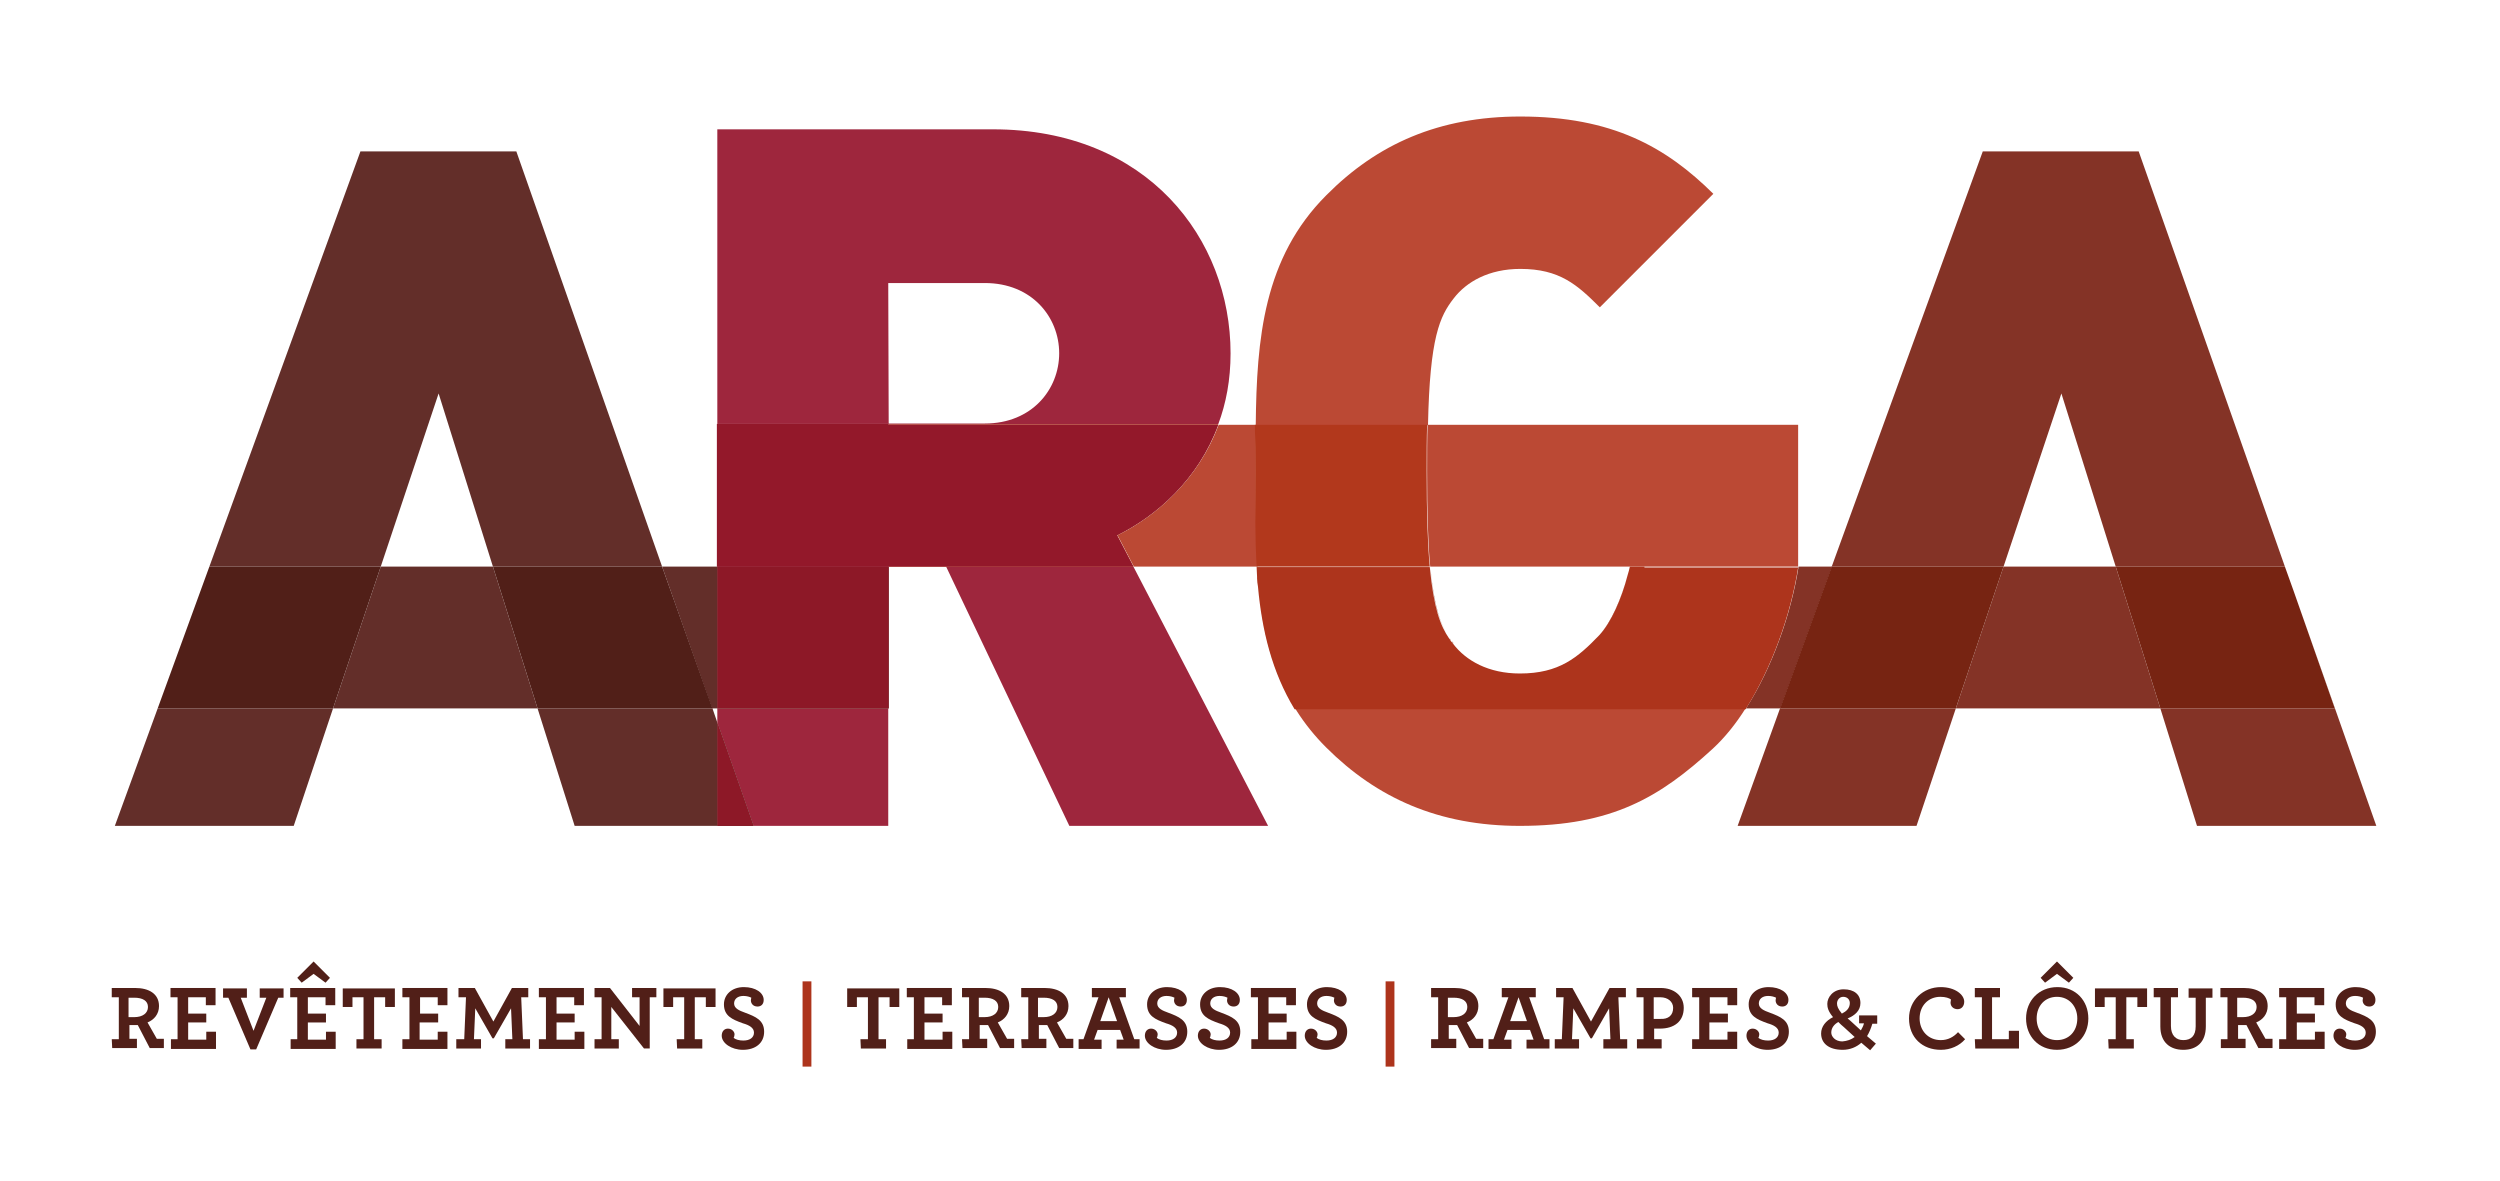 <?xml version="1.0" encoding="UTF-8"?> <svg xmlns="http://www.w3.org/2000/svg" xmlns:xlink="http://www.w3.org/1999/xlink" id="Calque_1" version="1.1" viewBox="0 0 566 267.38"><!-- Generator: Adobe Illustrator 29.4.0, SVG Export Plug-In . SVG Version: 2.1.0 Build 152) --><defs><style> .st0 { fill: none; } .st1 { fill: #93182a; } .st2 { fill: #9e263d; } .st3 { fill: #911328; } .st4 { fill: #ad341c; } .st5 { fill: #511f18; } .st6 { fill: #632e29; } .st7 { fill: #b2381c; } .st8 { clip-path: url(#clippath-17); } .st9 { clip-path: url(#clippath-19); } .st10 { clip-path: url(#clippath-11); } .st11 { clip-path: url(#clippath-16); } .st12 { clip-path: url(#clippath-18); } .st13 { clip-path: url(#clippath-10); } .st14 { clip-path: url(#clippath-15); } .st15 { clip-path: url(#clippath-13); } .st16 { clip-path: url(#clippath-14); } .st17 { clip-path: url(#clippath-12); } .st18 { clip-path: url(#clippath-20); } .st19 { clip-path: url(#clippath-1); } .st20 { clip-path: url(#clippath-3); } .st21 { clip-path: url(#clippath-4); } .st22 { clip-path: url(#clippath-2); } .st23 { clip-path: url(#clippath-7); } .st24 { clip-path: url(#clippath-6); } .st25 { clip-path: url(#clippath-9); } .st26 { clip-path: url(#clippath-8); } .st27 { clip-path: url(#clippath-5); } .st28 { fill: #772412; } .st29 { fill: #501d14; } .st30 { fill: #8d1827; } .st31 { fill: #bb4934; } .st32 { fill: #b03418; } .st33 { clip-path: url(#clippath); } .st34 { fill: #843326; } .st35 { fill: #74220e; } </style><clipPath id="clippath"><rect class="st0" x="362.1" y="130.18" width="6.4" height="13.6"></rect></clipPath><clipPath id="clippath-1"><polygon class="st0" points="284.7 130.38 284.7 130.38 284.7 130.78 284.7 130.38"></polygon></clipPath><clipPath id="clippath-2"><rect class="st0" x="328.7" y="145.18" width=".4" height=".5"></rect></clipPath><clipPath id="clippath-3"><polygon class="st0" points="284.6 128.28 284.6 128.28 284.6 128.38 284.6 128.28"></polygon></clipPath><clipPath id="clippath-4"><rect class="st0" x="323.8" y="128.28" width="4.4" height="16.2"></rect></clipPath><clipPath id="clippath-5"><rect class="st0" x="328.2" y="144.58" width=".3" height=".5"></rect></clipPath><clipPath id="clippath-6"><path class="st0" d="M284.9,132.58h0Z"></path></clipPath><clipPath id="clippath-7"><rect class="st0" x="517.3" y="128.28" width="1.9" height="5.3"></rect></clipPath><clipPath id="clippath-8"><rect class="st0" x="368.5" y="128.28" width=".5" height="1.9"></rect></clipPath><clipPath id="clippath-9"><rect class="st0" x="284.7" y="130.78" width=".2" height="1.8"></rect></clipPath><clipPath id="clippath-10"><rect class="st0" x="284.6" y="128.28" width=".1" height="2.1"></rect></clipPath><clipPath id="clippath-11"><rect class="st0" x="328.2" y="144.48" width=".1" height=".1"></rect></clipPath><clipPath id="clippath-12"><rect class="st0" x="328.6" y="145.08" width=".1" height=".1"></rect></clipPath><clipPath id="clippath-13"><path class="st0" d="M407.1,128.28h0Z"></path></clipPath><clipPath id="clippath-14"><path class="st0" d="M369,128.28h38.1-38.1Z"></path></clipPath><clipPath id="clippath-15"><rect class="st0" x="162.4" y="128.28" width="38.8" height="32.1"></rect></clipPath><clipPath id="clippath-16"><rect class="st0" x="201.1" y="96.18" width="74.7" height="32.1"></rect></clipPath><clipPath id="clippath-17"><rect class="st0" x="162.4" y="95.98" width="38.8" height="32.3"></rect></clipPath><clipPath id="clippath-18"><path class="st0" d="M162.4,128.28h38.8-38.8Z"></path></clipPath><clipPath id="clippath-19"><path class="st0" d="M162.4,128.28h38.8-38.8Z"></path></clipPath><clipPath id="clippath-20"><path class="st0" d="M162.4,128.28h38.8-38.8Z"></path></clipPath></defs><g><polygon class="st34" points="453.6 128.28 442.8 160.38 489.1 160.38 479 128.28 453.6 128.28"></polygon><path class="st34" d="M395.3,160.38h7.8l11.7-32.1h-7.6c-1.7,10.8-6,22.9-11.9,32.1"></path><g class="st33"><path class="st35" d="M368.5,130.18c-1.4,5.4-3.7,10.7-6.4,13.6,2.8-2.9,5-8.2,6.4-13.6"></path></g><g class="st19"><path class="st35" d="M284.7,130.78v-.4.4"></path></g><g class="st22"><path class="st35" d="M329.1,145.68c-.1-.2-.3-.4-.4-.5.1.2.2.4.4.5"></path></g><g class="st20"><path class="st35" d="M284.6,128.28h0Z"></path></g><g class="st21"><path class="st35" d="M323.8,128.28h0c.8,9.4,2.4,13.3,4.4,16.2-2-2.9-3.5-6.8-4.4-16.2"></path></g><g class="st27"><path class="st35" d="M328.6,145.08c-.1-.2-.2-.3-.3-.5,0,.1.1.3.3.5"></path></g><g class="st24"><path class="st35" d="M284.9,132.58h0"></path></g><g class="st23"><polygon class="st35" points="517.3 128.28 517.3 128.28 519.2 133.58 517.3 128.28"></polygon></g><polygon class="st6" points="162.4 160.38 162.4 128.28 162.4 128.28 149.9 128.28 161.2 160.38 162.4 160.38"></polygon><polygon class="st6" points="86.2 128.28 75.4 160.38 121.7 160.38 111.6 128.28 86.2 128.28"></polygon><polygon class="st29" points="35.7 160.38 47.4 128.28 47.4 128.28 35.7 160.38"></polygon><polygon class="st34" points="466.7 89.08 479 128.28 517.3 128.28 484.2 34.28 448.9 34.28 414.7 128.28 453.6 128.28 466.7 89.08"></polygon><polygon class="st34" points="393.4 186.98 433.9 186.98 442.8 160.38 403 160.38 393.4 186.98"></polygon><polygon class="st34" points="489.1 160.38 497.4 186.98 538 186.98 519.2 133.58 528.6 160.38 489.1 160.38"></polygon><polygon class="st28" points="489.1 160.38 528.6 160.38 519.2 133.58 517.3 128.28 479 128.28 489.1 160.38"></polygon><polygon class="st28" points="442.8 160.38 453.6 128.28 414.7 128.28 403 160.38 442.8 160.38"></polygon><polygon class="st6" points="161.3 160.38 121.7 160.38 130.1 186.98 162.4 186.98 162.4 163.58 161.3 160.38"></polygon><polygon class="st6" points="99.3 89.08 111.6 128.28 149.9 128.28 116.9 34.28 81.6 34.28 47.4 128.28 86.2 128.28 99.3 89.08"></polygon><polygon class="st6" points="26 186.98 66.5 186.98 75.4 160.38 35.7 160.38 26 186.98"></polygon><polygon class="st5" points="149.9 128.28 111.6 128.28 121.7 160.38 161.3 160.38 149.9 128.28"></polygon><polygon class="st5" points="47.4 128.28 35.7 160.38 75.4 160.38 86.2 128.28 47.4 128.28"></polygon><g class="st26"><path class="st32" d="M369,128.28h0c-.1.6-.3,1.2-.5,1.9.2-.7.4-1.3.5-1.9"></path></g><path class="st31" d="M329.1,67.58c2.9-3.8,8-6.7,15.1-6.7,8.9,0,12.9,3.6,18,8.7l19.4-19.4,6.3-6.3c-10.7-10.6-22.9-17.5-43.7-17.5-18.4,0-32.4,6.2-43.9,17.8-14.2,14.2-15.8,32.4-16,52.1h39c.4-20,2.7-24.7,5.8-28.7"></path><g class="st25"><path class="st32" d="M284.9,132.58c-.1-.6-.1-1.2-.2-1.8.1.6.1,1.2.2,1.8"></path></g><g class="st13"><path class="st32" d="M284.7,130.38c-.1-.7-.1-1.4-.1-2.1,0,.7.1,1.4.1,2.1"></path></g><path class="st31" d="M388.9,160.38h-95.7c-5.2-8.4-7.4-17.8-8.3-27.8,1.3,13.7,4.9,26.2,15.3,36.6,11.5,11.5,25.5,17.8,43.9,17.8,20.9,0,31.7-6.5,43.7-17.5,2.7-2.5,5.2-5.6,7.4-9.1h-6.3Z"></path><g class="st10"><path class="st32" d="M328.2,144.58q0-.1,0,0,0-.1,0,0"></path></g><g class="st17"><path class="st32" d="M328.7,145.18l-.1-.1s0,0,.1.1"></path></g><path class="st4" d="M372.3,128.28h-3.3c-.1.6-.3,1.2-.5,1.9-1.4,5.4-3.7,10.7-6.4,13.6-4.9,5.1-9.1,8.7-18,8.7-7.1,0-12.2-2.9-15.1-6.7-.1-.2-.3-.4-.4-.5l-.1-.1c-.1-.2-.2-.3-.3-.5,0,0,0-.1-.1-.1-2-2.9-3.5-6.8-4.4-16.2h-39.2v.1c0,.7.1,1.4.1,2.1v.4c0,.6.1,1.2.2,1.8h0c.9,10,3.2,19.4,8.3,27.8h102.1c5.9-9.3,10.2-21.3,11.9-32.1h-34.8v-.2Z"></path><path class="st31" d="M323.8,128.28h83.3v-32.1h-83.9c-.1,3.1-.1,6.6-.1,10.5,0,9.4.2,16.4.7,21.6"></path><path class="st31" d="M253,121.18l3.7,7.1h28c-.4-7-.4-14.2-.4-21.6v-10.5h-8.4c-4.6,12.3-14,20.6-22.9,25"></path><g class="st15"><path class="st32" d="M407.1,128.28h0Z"></path></g><path class="st7" d="M284.2,106.68c0,7.4-.1,14.7.3,21.6h39.2c-.5-5.2-.7-12.2-.7-21.6,0-3.9,0-7.4.1-10.5h-39c.1,3.4.1,6.9.1,10.5"></path><g class="st16"><polyline class="st32" points="369 128.28 369 128.28 372.3 128.28 407.1 128.28 407.1 128.28 369 128.28 369 128.28"></polyline></g><polygon class="st2" points="162.4 163.58 170.6 186.98 201.1 186.98 201.1 160.38 162.4 160.38 162.4 163.58"></polygon><path class="st2" d="M201.1,64.08h21.9c10.6,0,16.8,7.7,16.8,15.9s-6.2,15.9-16.8,15.9h-21.9v.2h74.7c1.8-4.8,2.8-10.1,2.8-16.1,0-25.9-18.8-50.7-53.8-50.7h-62.4v66.7h38.8l-.1-31.9h0Z"></path><polygon class="st2" points="256.6 128.28 201.1 128.28 201.1 128.28 214.2 128.28 242.1 186.98 287.1 186.98 256.6 128.28"></polygon><g class="st14"><rect class="st29" x="162.4" y="128.28" width="38.8" height="32.1"></rect></g><rect class="st30" x="162.4" y="128.28" width="38.8" height="32.1"></rect><polygon class="st29" points="162.4 186.98 170.6 186.98 162.4 163.58 162.4 186.98"></polygon><polygon class="st30" points="162.4 186.98 170.6 186.98 162.4 163.58 162.4 186.98"></polygon><g class="st11"><path class="st32" d="M201.1,128.28h55.5l-3.7-7.1c8.9-4.5,18.3-12.7,22.9-25.1h-74.7v32.2h0Z"></path></g><g class="st8"><polygon class="st3" points="201.1 96.18 201.1 95.98 162.4 95.98 162.4 128.28 201.1 128.28 201.1 96.18"></polygon></g><path class="st1" d="M275.8,96.18h-74.7v-.2h-38.8v32.3h94.3l-3.7-7.1c9-4.4,18.4-12.7,22.9-25"></path><g class="st12"><polygon class="st29" points="162.4 128.28 201.2 128.28 201.2 128.28 162.4 128.28"></polygon></g><g class="st9"><polygon class="st3" points="162.4 128.28 201.2 128.28 201.2 128.28 162.4 128.28"></polygon></g><g class="st18"><polygon class="st3" points="162.4 128.28 201.2 128.28 201.2 128.28 162.4 128.28"></polygon></g></g><g><path class="st5" d="M25.3,235.28h1.6v-9.5h-1.6v-2.1h5.3c3.1,0,5.4,1.3,5.4,4.1,0,1.8-1.1,3.1-2.6,3.7l2.1,3.7h1.6v2.1h-3.2l-2.7-5.2h-1.9v3.1h1.7v2.1h-5.6l-.1-2h0ZM33.5,227.98c0-1.4-1.2-2.1-3.1-2.1h-1.3v4.4h1.3c1.9,0,3.1-.9,3.1-2.3Z"></path><path class="st5" d="M38.6,235.28h1.6v-9.5h-1.6v-2.1h10.2v3.9h-2.2v-1.8h-4v3.7h4.1v2h-4.1v3.9h4.1v-1.8h2.2v3.9h-10.2v-2.2h-.1Z"></path><path class="st5" d="M51.7,225.88h-1.2v-2.1h5.4v2.1h-1.4l2.9,7.5,2.9-7.5h-1.5v-2.1h5.4v2.1h-1.2l-5,11.7h-1.3l-5-11.7Z"></path><path class="st5" d="M65.7,235.28h1.6v-9.5h-1.6v-2.1h10.2v3.9h-2.2v-1.8h-4v3.7h4.1v2h-4.1v3.9h4.1v-1.8h2.2v3.9h-10.2v-2.2h-.1ZM67.3,221.38l3.7-3.7,3.7,3.7-1,1.1-2.7-2-2.7,2-1-1.1Z"></path><path class="st5" d="M80.6,235.28h1.7v-9.5h-2.5v2.2h-2.2v-4.2h11.8v4.2h-2.2v-2.2h-2.5v9.5h1.7v2.1h-5.7v-2.1h-.1Z"></path><path class="st5" d="M91.1,235.28h1.6v-9.5h-1.6v-2.1h10.2v3.9h-2.2v-1.8h-4v3.7h4.1v2h-4.2v3.9h4.1v-1.8h2.2v3.9h-10.2v-2.2Z"></path><path class="st5" d="M103.5,235.28h1.6l.4-9.5h-1.7v-2.1h3.7l4.2,7.6,4.2-7.6h3.7v2.1h-1.6l.4,9.5h1.6v2.1h-5.6v-2.1h1.6l-.3-7-3.9,6.8h-.3l-3.9-6.8-.3,7h1.6v2.1h-5.6v-2.1h.2Z"></path><path class="st5" d="M122,235.28h1.6v-9.5h-1.6v-2.1h10.2v3.9h-2.2v-1.8h-4v3.7h4.1v2h-4.1v3.9h4.1v-1.8h2.2v3.9h-10.3v-2.2Z"></path><path class="st5" d="M138.4,227.98v7.3h1.7v2.1h-5.5v-2.1h1.6v-9.5h-1.6v-2.1h3.5l6.7,8.6v-6.5h-1.7v-2.1h5.5v2.1h-1.5v11.6h-1.3l-7.4-9.4Z"></path><path class="st5" d="M153.2,235.28h1.7v-9.5h-2.5v2.2h-2.2v-4.2h11.8v4.2h-2.2v-2.2h-2.5v9.5h1.7v2.1h-5.7l-.1-2.1h0Z"></path><path class="st5" d="M163.4,234.48c0-1,.6-1.6,1.4-1.6.9,0,1.5.7,1.5,1.3,0,.3-.1.6-.2.8.5.4,1.3.6,2.2.6,1.5,0,2.4-.7,2.4-1.8s-1.1-1.7-2.5-2.1c-2.5-.9-4.3-1.7-4.3-4.3,0-2.2,1.8-3.9,4.5-3.9s4.5,1.3,4.5,2.9c0,1-.6,1.5-1.4,1.5-1,0-1.5-.7-1.5-1.4,0-.3.1-.5.1-.6-.4-.2-1-.4-1.8-.4-1.3,0-2.1.7-2.1,1.7,0,1.1,1.1,1.6,2.5,2.1,2.4.9,4.3,1.7,4.3,4.3s-2,4.1-4.8,4.1c-2.6,0-4.8-1.5-4.8-3.2Z"></path><path class="st4" d="M181.7,222.18h2v19.3h-2v-19.3Z"></path><path class="st5" d="M194.8,235.28h1.7v-9.5h-2.5v2.2h-2.2v-4.2h11.8v4.2h-2.2v-2.2h-2.5v9.5h1.7v2.1h-5.7l-.1-2.1h0Z"></path><path class="st5" d="M205.3,235.28h1.6v-9.5h-1.6v-2.1h10.2v3.9h-2.2v-1.8h-4v3.7h4.1v2h-4.1v3.9h4.1v-1.8h2.2v3.9h-10.2v-2.2h-.1Z"></path><path class="st5" d="M217.8,235.28h1.6v-9.5h-1.6v-2.1h5.3c3.1,0,5.4,1.3,5.4,4.1,0,1.8-1.1,3.1-2.6,3.7l2.1,3.7h1.6v2.1h-3.2l-2.7-5.2h-1.9v3.1h1.7v2.1h-5.6l-.1-2h0ZM226,227.98c0-1.4-1.2-2.1-3.1-2.1h-1.3v4.4h1.3c1.9,0,3.1-.9,3.1-2.3Z"></path><path class="st5" d="M231.2,235.28h1.6v-9.5h-1.6v-2.1h5.3c3.1,0,5.4,1.3,5.4,4.1,0,1.8-1.1,3.1-2.6,3.7l2.1,3.7h1.6v2.1h-3.2l-2.7-5.2h-1.9v3.1h1.7v2.1h-5.6l-.1-2h0ZM239.4,227.98c0-1.4-1.2-2.1-3.1-2.1h-1.3v4.4h1.3c1.9,0,3.1-.9,3.1-2.3Z"></path><path class="st5" d="M244.1,235.28h1.2l3.4-9.5h-1.5v-2.1h7.7v2.1h-1.5l3.4,9.5h1.2v2.1h-5.2v-2h1.6l-.8-2.2h-5.1l-.8,2.2h1.7v2.1h-5.2v-2.2h-.1ZM252.9,231.18l-1.9-5.4-1.9,5.4h3.8Z"></path><path class="st5" d="M259.2,234.48c0-1,.6-1.6,1.4-1.6.9,0,1.5.7,1.5,1.3,0,.3-.1.6-.2.8.5.4,1.3.6,2.2.6,1.5,0,2.4-.7,2.4-1.8s-1.1-1.7-2.5-2.1c-2.5-.9-4.3-1.7-4.3-4.3,0-2.2,1.8-3.9,4.5-3.9s4.5,1.3,4.5,2.9c0,1-.6,1.5-1.4,1.5-1,0-1.5-.7-1.5-1.4,0-.3.1-.5.1-.6-.4-.2-1-.4-1.8-.4-1.3,0-2.1.7-2.1,1.7,0,1.1,1.1,1.6,2.5,2.1,2.4.9,4.3,1.7,4.3,4.3s-2,4.1-4.8,4.1c-2.6,0-4.8-1.5-4.8-3.2Z"></path><path class="st5" d="M271.2,234.48c0-1,.6-1.6,1.4-1.6.9,0,1.5.7,1.5,1.3,0,.3-.1.6-.2.8.5.4,1.3.6,2.2.6,1.5,0,2.4-.7,2.4-1.8s-1.1-1.7-2.5-2.1c-2.5-.9-4.3-1.7-4.3-4.3,0-2.2,1.8-3.9,4.5-3.9s4.5,1.3,4.5,2.9c0,1-.6,1.5-1.4,1.5-1,0-1.5-.7-1.5-1.4,0-.3.1-.5.1-.6-.4-.2-1-.4-1.8-.4-1.3,0-2.1.7-2.1,1.7,0,1.1,1.1,1.6,2.5,2.1,2.4.9,4.3,1.7,4.3,4.3s-2,4.1-4.8,4.1c-2.6,0-4.8-1.5-4.8-3.2Z"></path><path class="st5" d="M283.2,235.28h1.6v-9.5h-1.6v-2.1h10.2v3.9h-2.2v-1.8h-4v3.7h4.1v2h-4.1v3.9h4.1v-1.8h2.2v3.9h-10.2v-2.2h-.1Z"></path><path class="st5" d="M295.4,234.48c0-1,.6-1.6,1.4-1.6.9,0,1.5.7,1.5,1.3,0,.3-.1.6-.2.8.5.4,1.3.6,2.2.6,1.5,0,2.4-.7,2.4-1.8s-1.1-1.7-2.5-2.1c-2.5-.9-4.3-1.7-4.3-4.3,0-2.2,1.8-3.9,4.5-3.9s4.5,1.3,4.5,2.9c0,1-.6,1.5-1.4,1.5-1,0-1.5-.7-1.5-1.4,0-.3.1-.5.1-.6-.4-.2-1-.4-1.8-.4-1.3,0-2.1.7-2.1,1.7,0,1.1,1.1,1.6,2.5,2.1,2.4.9,4.3,1.7,4.3,4.3s-2,4.1-4.8,4.1c-2.6,0-4.8-1.5-4.8-3.2Z"></path><path class="st4" d="M313.7,222.18h2v19.3h-2v-19.3Z"></path><path class="st5" d="M324,235.28h1.6v-9.5h-1.6v-2.1h5.3c3.1,0,5.4,1.3,5.4,4.1,0,1.8-1.1,3.1-2.6,3.7l2.1,3.7h1.6v2.1h-3.2l-2.7-5.2h-1.9v3.1h1.7v2.1h-5.7v-2ZM332.2,227.98c0-1.4-1.2-2.1-3.1-2.1h-1.3v4.4h1.3c1.9,0,3.1-.9,3.1-2.3Z"></path><path class="st5" d="M336.9,235.28h1.2l3.4-9.5h-1.5v-2.1h7.7v2.1h-1.5l3.4,9.5h1.2v2.1h-5.2v-2h1.6l-.8-2.2h-5.1l-.8,2.2h1.7v2.1h-5.2v-2.2h-.1ZM345.7,231.18l-1.9-5.4-1.9,5.4h3.8Z"></path><path class="st5" d="M352,235.28h1.6l.4-9.5h-1.7v-2.1h3.7l4.2,7.6,4.2-7.6h3.7v2.1h-1.7l.4,9.5h1.6v2.1h-5.4v-2.1h1.6l-.3-7-3.9,6.8h-.3l-3.9-6.8-.3,7h1.6v2.1h-5.5v-2.1Z"></path><path class="st5" d="M370.5,235.28h1.6v-9.5h-1.6v-2.1h5.5c2.9,0,5.2,1.7,5.2,4.5,0,3.1-2.2,4.7-5.4,4.7h-1.3v2.4h1.7v2.1h-5.6v-2.1h-.1ZM378.8,228.18c0-1.4-1.2-2.4-2.9-2.4h-1.5v4.9h1.5c1.8.1,2.9-.8,2.9-2.5Z"></path><path class="st5" d="M383.1,235.28h1.6v-9.5h-1.6v-2.1h10.2v3.9h-2.2v-1.8h-4v3.7h4.1v2h-4.2v3.9h4.1v-1.8h2.2v3.9h-10.2v-2.2Z"></path><path class="st5" d="M395.4,234.48c0-1,.6-1.6,1.4-1.6.9,0,1.5.7,1.5,1.3,0,.3-.1.6-.2.8.5.4,1.3.6,2.2.6,1.5,0,2.4-.7,2.4-1.8s-1.1-1.7-2.5-2.1c-2.5-.9-4.3-1.7-4.3-4.3,0-2.2,1.8-3.9,4.5-3.9s4.5,1.3,4.5,2.9c0,1-.6,1.5-1.4,1.5-1,0-1.5-.7-1.5-1.4,0-.3.1-.5.1-.6-.4-.2-1-.4-1.8-.4-1.3,0-2.1.7-2.1,1.7,0,1.1,1.1,1.6,2.5,2.1,2.4.9,4.3,1.7,4.3,4.3s-2,4.1-4.8,4.1c-2.7,0-4.8-1.5-4.8-3.2Z"></path><path class="st5" d="M423.9,231.78c-.3,1-.7,2-1.2,2.8l2,1.7-1.3,1.5-2-1.7c-1.1,1-2.6,1.6-4.2,1.6-3.2,0-4.9-1.5-4.9-3.7,0-1.6,1.1-2.9,2.7-3.7-1.1-1.3-1.3-2.2-1.3-3,0-1.5,1.3-3.3,3.7-3.3s3.8,1.2,3.8,3.1c0,1.7-1.2,2.8-2.9,3.5l.6.5,2.4,2.2c.3-.5.6-1.1.7-1.6h-1.1v-1.8h4.1v1.9h-1.1ZM419.9,234.78l-2.4-2.2c-.5-.4-.9-.8-1.3-1.2-.9.5-1.6,1.3-1.6,2.4,0,.9.9,2,2.5,2,1.1-.1,2-.4,2.8-1ZM417,229.48c1-.5,1.8-1.2,1.8-2.4,0-.7-.5-1.4-1.5-1.4-.9,0-1.4.8-1.4,1.5,0,.6.2,1.2,1.1,2.3Z"></path><path class="st5" d="M432.2,230.58c0-4.1,3.2-7.1,7.2-7.1,3.2,0,5.3,1.7,5.3,3.3,0,1-.6,1.7-1.5,1.7s-1.6-.6-1.6-1.5c0-.3.1-.5.1-.7-.4-.3-1.2-.6-2.4-.6-2.7,0-4.7,2-4.7,4.9,0,2.7,1.9,4.9,4.8,4.9,1.6,0,2.9-.7,3.9-1.8l1.6,1.6c-1.3,1.5-3.3,2.4-5.5,2.4-4.2,0-7.2-2.8-7.2-7.1Z"></path><path class="st5" d="M447.1,235.28h1.6v-9.5h-1.6v-2.1h5.7v2.1h-1.8v9.5h3.8v-1.9h2.3v4h-9.9l-.1-2.1h0Z"></path><path class="st5" d="M458.7,230.58c0-4,2.9-7.1,7.1-7.1s7,3.1,7,7.1-2.9,7.1-7.1,7.1c-4.2,0-7-3.1-7-7.1ZM470.3,230.58c0-2.8-1.9-4.9-4.6-4.9s-4.6,2-4.6,4.9,1.9,4.9,4.6,4.9,4.6-2,4.6-4.9ZM462,221.38l3.7-3.7,3.7,3.7-1,1.1-2.7-2-2.7,2-1-1.1Z"></path><path class="st5" d="M477.3,235.28h1.7v-9.5h-2.5v2.2h-2.2v-4.2h11.8v4.2h-2.2v-2.2h-2.5v9.5h1.7v2.1h-5.7l-.1-2.1h0Z"></path><path class="st5" d="M489.1,232.38v-6.6h-1.5v-2.1h5.5v2.1h-1.6v6.5c0,2.1,1.1,3.2,2.8,3.2,1.8,0,2.8-1,2.8-3.1v-6.5h-1.6v-2.1h5.4v2.1h-1.5v6.5c0,3.6-2.1,5.3-5.1,5.3s-5.2-1.7-5.2-5.3Z"></path><path class="st5" d="M502.7,235.28h1.6v-9.5h-1.6v-2.1h5.3c3.1,0,5.4,1.3,5.4,4.1,0,1.8-1.1,3.1-2.6,3.7l2.1,3.7h1.6v2.1h-3.2l-2.7-5.2h-1.9v3.1h1.7v2.1h-5.6v-2h-.1ZM510.9,227.98c0-1.4-1.2-2.1-3.1-2.1h-1.3v4.4h1.3c1.9,0,3.1-.9,3.1-2.3Z"></path><path class="st5" d="M516,235.28h1.6v-9.5h-1.6v-2.1h10.2v3.9h-2.2v-1.8h-4v3.7h4.1v2h-4.1v3.9h4.1v-1.8h2.2v3.9h-10.3v-2.2Z"></path><path class="st5" d="M528.3,234.48c0-1,.6-1.6,1.4-1.6.9,0,1.5.7,1.5,1.3,0,.3-.1.6-.2.8.5.4,1.3.6,2.2.6,1.5,0,2.4-.7,2.4-1.8s-1.1-1.7-2.5-2.1c-2.5-.9-4.3-1.7-4.3-4.3,0-2.2,1.8-3.9,4.5-3.9s4.5,1.3,4.5,2.9c0,1-.6,1.5-1.4,1.5-1,0-1.5-.7-1.5-1.4,0-.3.1-.5.1-.6-.4-.2-1-.4-1.8-.4-1.3,0-2.1.7-2.1,1.7,0,1.1,1.1,1.6,2.5,2.1,2.4.9,4.3,1.7,4.3,4.3s-2,4.1-4.8,4.1c-2.6,0-4.8-1.5-4.8-3.2Z"></path></g></svg> 